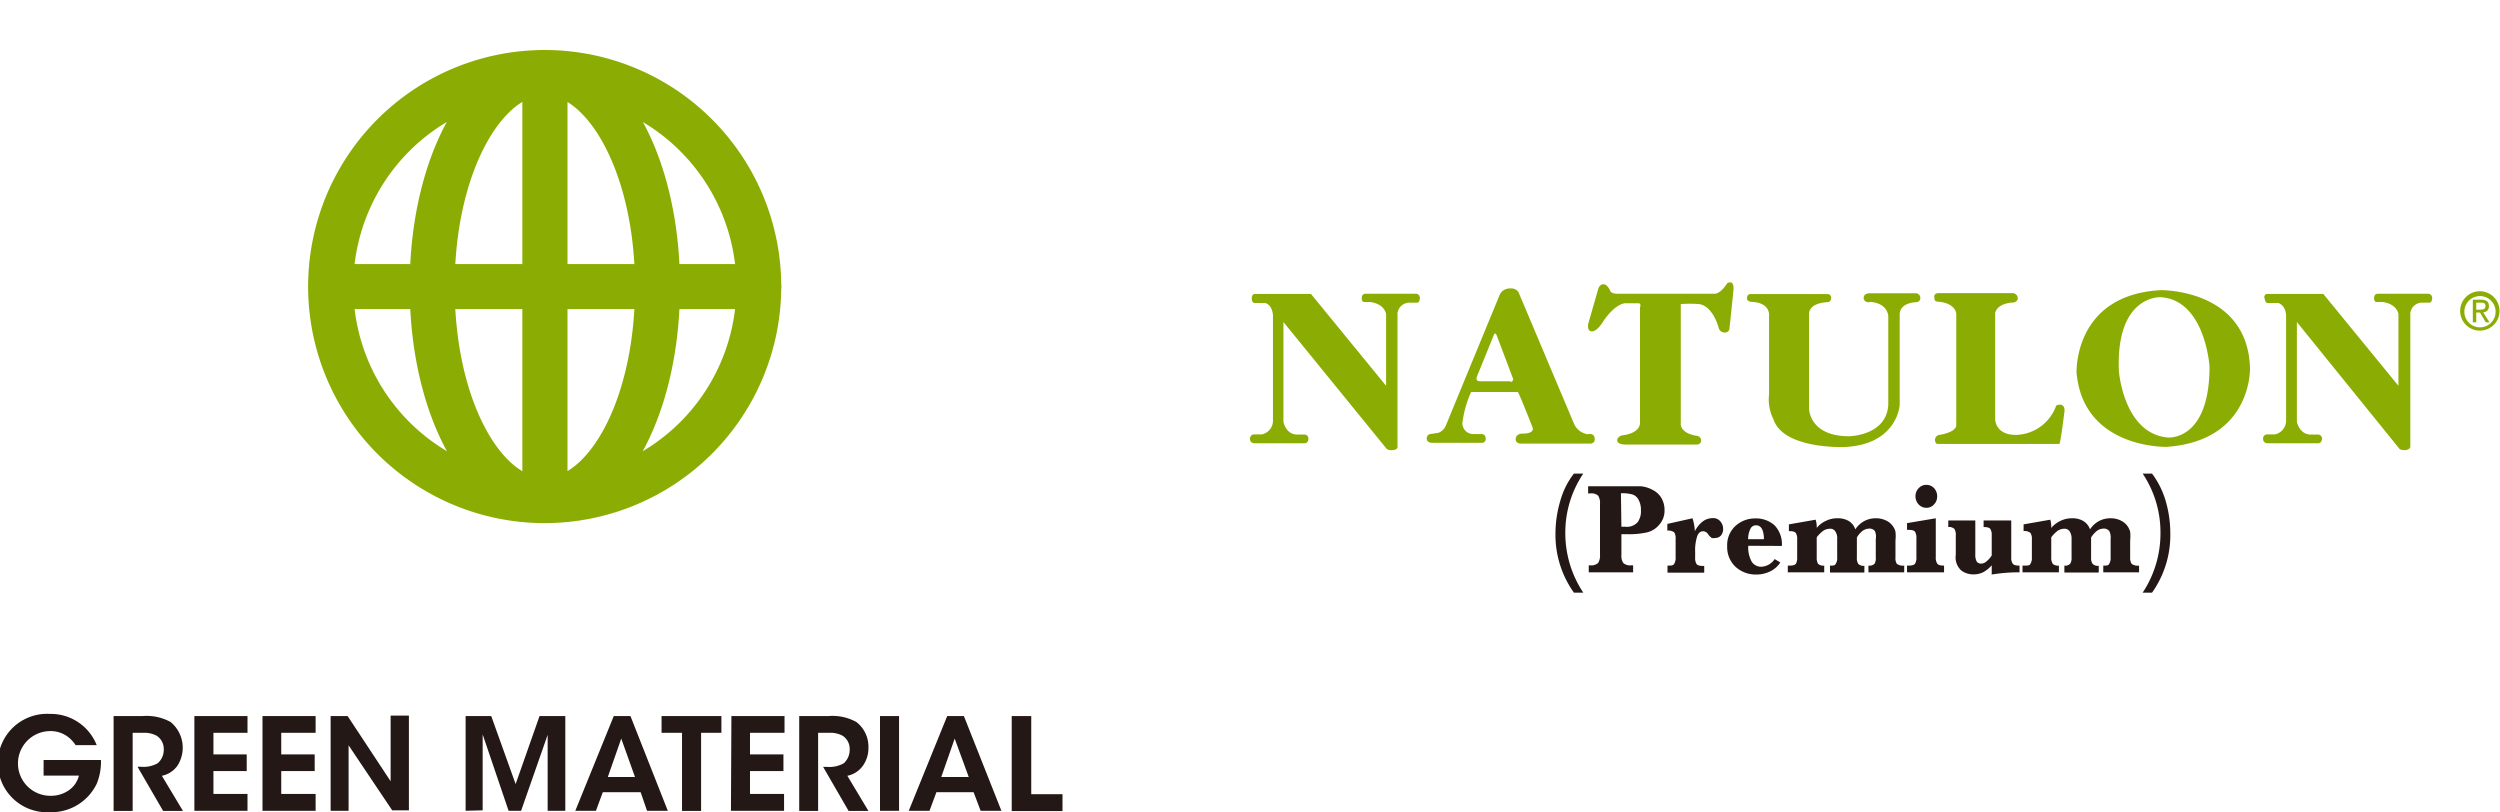 <svg xmlns="http://www.w3.org/2000/svg" width="160" height="52" viewBox="0 0 160 52"><defs><style>.a{fill:#8bad03;}.b{fill:#231815;}.c{fill:none;}</style></defs><title>img_main-functions</title><path class="a" d="M34.87 33.48a15.14 15.14 0 1 1 15.13-15.14 15.15 15.15 0 0 1-15.13 15.14zm0-27.4a12.26 12.26 0 1 0 12.26 12.26 12.27 12.27 0 0 0-12.26-12.26zM34.87 33.48c-4.85 0-8.65-6.65-8.65-15.14s3.78-15.14 8.65-15.14 8.65 6.65 8.65 15.14-3.8 15.14-8.65 15.14zm0-27.4c-2.73 0-5.77 5-5.77 12.26s3 12.25 5.77 12.25 5.77-5 5.77-12.25-3.04-12.26-5.77-12.26zM34.87 33.48a1.44 1.44 0 0 1-1.44-1.48v-27.36a1.45 1.45 0 0 1 2.89 0v27.36a1.44 1.44 0 0 1-1.45 1.48zM48.57 19.78h-27.4a1.44 1.44 0 0 1 0-2.88h27.4a1.44 1.44 0 0 1 0 2.88z"/><path class="b" d="M4.84 47.69a2.15 2.15 0 0 0-.45-.5 1.84 1.84 0 0 0-1.17-.4 2.07 2.07 0 0 0 0 4.14 2 2 0 0 0 1.21-.37 1.61 1.61 0 0 0 .62-.92h-2.26v-1h3.67a3.66 3.66 0 0 1-.27 1.52 3.22 3.22 0 0 1-3 1.82 3.15 3.15 0 1 1 0-6.29 3.16 3.16 0 0 1 3 2zM7.27 45.83h1.84a3.16 3.16 0 0 1 1.81.38 2.13 2.13 0 0 1 .44 2.79 1.61 1.61 0 0 1-1 .65l1.35 2.25h-1.27l-1.64-2.83h.2a1.86 1.86 0 0 0 1.09-.22 1.13 1.13 0 0 0 .39-.89 1 1 0 0 0-.45-.87 1.64 1.64 0 0 0-.86-.19h-.68v5h-1.22zM12.44 45.83h3.4v1.07h-2.18v1.38h2.13v1.07h-2.13v1.46h2.18v1.08h-3.4zM16.8 45.83h3.4v1.07h-2.2v1.38h2.14v1.07h-2.14v1.46h2.2v1.08h-3.4zM25 50v-4.2h1.17v6.06h-1.07l-2.79-4.16v4.19h-1.15v-6.06h1.09zM29.8 51.89v-6.06h1.64l1.56 4.35 1.53-4.35h1.65v6.06h-1.13v-4.86l-1.7 4.86h-.8l-1.66-4.89v4.86zM38.14 51.89h-1.32l2.46-6.06h1.07l2.39 6.06h-1.33l-.41-1.19h-2.42zm1.62-4.62l-.86 2.46h1.74zM43.65 46.9h-1.31v-1.07h3.83v1.07h-1.3v5h-1.22zM46.81 45.83h3.4v1.07h-2.21v1.38h2.14v1.07h-2.14v1.46h2.18v1.08h-3.4zM51.15 45.83h1.85a3.14 3.14 0 0 1 1.81.38 2 2 0 0 1 .77 1.65 1.94 1.94 0 0 1-.35 1.14 1.59 1.59 0 0 1-1 .65l1.35 2.25h-1.27l-1.63-2.82h.24a1.88 1.88 0 0 0 1.08-.23 1.16 1.16 0 0 0 .38-.89 1 1 0 0 0-.45-.87 1.61 1.61 0 0 0-.86-.19h-.71v5h-1.21zM56.32 45.83h1.22v6.06h-1.22zM59.49 51.89h-1.33l2.46-6.06h1.07l2.4 6.06h-1.33l-.45-1.19h-2.38zm1.61-4.62l-.86 2.46h1.76zM64.75 45.83h1.25v5h2v1.08h-3.25z"/><path class="c" d="M0 0h160v52h-160z"/><path class="a" d="M80.32 18.81h3.58l4.81 5.88v-4.59s-.07-.63-1-.77h-.42s-.14 0-.14-.27c0 0 0-.26.24-.26h3.27a.26.26 0 0 1 .21.26s0 .31-.17.31h-.51a.77.77 0 0 0-.75.68v8.57s0 .19-.37.19a.48.48 0 0 1-.32-.08l-6.61-8.12v6.39s.14.76.82.81h.54a.26.26 0 0 1 .24.26s0 .3-.25.3h-3.2s-.29 0-.29-.27a.27.27 0 0 1 .28-.3h.49a.9.9 0 0 0 .7-.86v-6.74s0-.65-.5-.81h-.69s-.16 0-.17-.3c0 0 0-.28.21-.28zM145.11 18.81h3.58l4.81 5.88v-4.59s-.07-.63-1-.77h-.42s-.14 0-.14-.27c0 0 0-.26.23-.26h3.28a.27.27 0 0 1 .21.26s0 .31-.17.31h-.49a.76.76 0 0 0-.74.68v8.57s-.06.19-.38.19c0 0-.22 0-.31-.08l-6.57-8.12v6.39s.15.76.83.81h.54a.26.26 0 0 1 .24.26s0 .3-.25.3h-3.23s-.29 0-.29-.27a.26.26 0 0 1 .28-.3h.48a.9.9 0 0 0 .71-.86v-6.74s0-.65-.51-.81h-.68s-.16 0-.18-.3c-.05 0-.05-.28.17-.28zM102.05 28c-.07-.32-.45-.21-.45-.21a1.15 1.15 0 0 1-.85-.64l-3.57-8.46a.57.57 0 0 0-.52-.23.72.72 0 0 0-.66.36l-3.46 8.4a.85.85 0 0 1-.48.48l-.46.07a.28.28 0 0 0-.29.3c0 .25.3.27.3.27h3.22a.24.24 0 0 0 .25-.3.25.25 0 0 0-.23-.26h-.55a.7.7 0 0 1-.71-.69 7 7 0 0 1 .56-2h3c.23.46.94 2.28.94 2.28.11.41-.64.38-.64.38-.45 0-.45.35-.45.35 0 .27.29.29.29.29h4.53c.33-.06.23-.39.23-.39zm-5.39-3.6h-1.94c-.33 0-.2-.29-.2-.29l1.08-2.66c.1-.27.21.07.21.07l1 2.65a.17.17 0 0 1-.15.27zM104.88 19.41h-.88s-.64 0-1.44 1.23c0 0-.36.59-.7.57 0 0-.32 0-.2-.53l.63-2.2s.09-.34.39-.28c0 0 .16 0 .36.37 0 0 0 .2.41.23h6.31s.36 0 .77-.66a.33.33 0 0 1 .23-.07s.23 0 .18.52c0 0-.2 1.94-.25 2.39a.28.28 0 0 1-.29.3.39.39 0 0 1-.4-.28s-.34-1.41-1.27-1.54a8.48 8.48 0 0 0-1.16 0v7.65s-.09.59 1 .78a.3.3 0 0 1 .3.31s0 .23-.25.25h-4.62s-.5 0-.5-.27c0 0 0-.25.34-.32 0 0 1.09-.09 1.12-.79v-7.39s.1-.25-.08-.27zM112 18.82h5a.22.22 0 0 1 .19.23.25.25 0 0 1-.21.29s-1.16 0-1.2.73v6.08s0 1.75 2.52 1.77c0 0 2.42 0 2.55-2v-5.67s0-.84-1.16-.93a.31.31 0 0 1-.41-.18s-.09-.37.39-.37h3s.23.07.23.28a.26.26 0 0 1-.25.29s-1.07 0-1.07.8v5.78s-.14 2.53-3.53 2.69c0 0-3.92.16-4.55-1.78a2.78 2.78 0 0 1-.28-1.59v-5.08s.07-.79-1.11-.84c0 0-.32 0-.3-.25a.23.23 0 0 1 .19-.25zM124.08 18.76h4.78a.35.35 0 0 1 .28.32s0 .24-.28.28c0 0-1 0-1.17.67v6.8s0 1.05 1.41 1a2.8 2.8 0 0 0 2.48-1.83s0-.1.29-.1c0 0 .28 0 .26.4 0 0-.22 1.81-.32 2.11h-7.81s-.16 0-.16-.28a.33.33 0 0 1 .3-.3s1-.14 1.06-.59v-7.15s0-.71-1.24-.79c0 0-.18 0-.16-.28-.02-.02-.04-.26.28-.26zM144 23.57c-.14-5.09-5.71-5-5.71-5-5.6.3-5.39 5.29-5.39 5.29.44 4.88 5.77 4.74 5.77 4.74 5.47-.39 5.33-5.03 5.33-5.03zm-5.25 4.43c-2.84-.24-3.14-4.24-3.14-4.24-.21-4.88 2.66-4.74 2.66-4.74 2.87.17 3.14 4.44 3.14 4.44 0 4.78-2.66 4.54-2.66 4.54zM157.72 19.9a1 1 0 1 1 1 1.05 1 1 0 0 1-1-1.05zm1 1.26a1.26 1.26 0 1 0-1.27-1.26 1.26 1.26 0 0 0 1.28 1.26zm-.24-1.16h.24l.37.63h.24l-.41-.64a.37.37 0 0 0 .37-.4c0-.28-.16-.41-.5-.41h-.53v1.45h.22zm0-.18v-.45h.29c.14 0 .3 0 .3.21s-.16.24-.35.24z"/><path class="b" d="M101.33 37.93h-.6a6.37 6.37 0 0 1-1.18-3.79 7.4 7.4 0 0 1 .31-2.09 5.08 5.08 0 0 1 .87-1.74h.6a6.76 6.76 0 0 0-1.15 3.82 6.89 6.89 0 0 0 1.15 3.8zM103.77 34.19v1.32a.84.84 0 0 0 .12.52.65.65 0 0 0 .51.15h.12v.45h-2.84v-.45h.09a.65.65 0 0 0 .51-.15.87.87 0 0 0 .12-.52v-3.26a.88.88 0 0 0-.12-.53.66.66 0 0 0-.51-.14h-.13v-.46h3.36a2 2 0 0 1 .8.25 1.3 1.3 0 0 1 .55.54 1.49 1.49 0 0 1 .18.73 1.34 1.34 0 0 1-.32.92 1.47 1.47 0 0 1-.79.51 5.36 5.36 0 0 1-1.26.12zm0-.48h.23a.93.93 0 0 0 .81-.29 1.19 1.19 0 0 0 .21-.75 1.34 1.34 0 0 0-.15-.68.69.69 0 0 0-.38-.34 2.35 2.35 0 0 0-.75-.08zM108.47 34a1.85 1.85 0 0 1 .51-.63 1.08 1.08 0 0 1 .63-.21.58.58 0 0 1 .5.22.7.7 0 0 1 .17.47.63.63 0 0 1-.13.41.47.47 0 0 1-.38.17.48.48 0 0 1-.22 0 1.11 1.11 0 0 1-.22-.22.39.39 0 0 0-.33-.21c-.17 0-.3.1-.38.32a2.93 2.93 0 0 0-.13 1v.36a.73.73 0 0 0 .09.42c.06.08.2.12.41.12h.08v.43h-2.35v-.45c.23 0 .37 0 .43-.12a.73.73 0 0 0 .09-.42v-1.16a.74.74 0 0 0-.09-.43.63.63 0 0 0-.44-.11v-.43l1.61-.36a3.13 3.13 0 0 1 .15.83zM111.89 34.93a1.87 1.87 0 0 0 .21 1 .7.7 0 0 0 .64.34 1.08 1.08 0 0 0 .84-.49l.36.22a1.65 1.65 0 0 1-.63.56 2 2 0 0 1-.91.21 1.91 1.91 0 0 1-1.31-.48 1.72 1.72 0 0 1-.55-1.33 1.66 1.66 0 0 1 .53-1.3 1.84 1.84 0 0 1 1.27-.48 1.76 1.76 0 0 1 1.23.44 1.73 1.73 0 0 1 .47 1.32zm0-.42h1c0-.59-.18-.89-.5-.89a.38.38 0 0 0-.36.22 1.46 1.46 0 0 0-.15.67zM116.27 34.39v1.28a.73.73 0 0 0 .09.42.52.52 0 0 0 .39.11v.43h-2.33v-.43h.1q.33 0 .42-.12a.82.82 0 0 0 .08-.41v-1.14a.7.7 0 0 0-.09-.42c-.06-.08-.21-.12-.44-.12v-.43l1.71-.3a1.47 1.47 0 0 1 .07.53 1.56 1.56 0 0 1 .6-.46 1.6 1.6 0 0 1 .73-.16 1.36 1.36 0 0 1 .73.18 1 1 0 0 1 .41.53 1.59 1.59 0 0 1 .57-.53 1.54 1.54 0 0 1 .75-.18 1.44 1.44 0 0 1 .62.13 1.07 1.07 0 0 1 .43.33 1 1 0 0 1 .2.4 2.65 2.65 0 0 1 0 .57v1.07a.68.68 0 0 0 .09.42.71.71 0 0 0 .47.11v.43h-2.29v-.43a.48.48 0 0 0 .39-.12.7.7 0 0 0 .08-.41v-1.17a.92.92 0 0 0-.05-.5.42.42 0 0 0-.36-.17.78.78 0 0 0-.43.14 1.46 1.46 0 0 0-.37.43v1.28a.67.67 0 0 0 .09.41.48.48 0 0 0 .39.12v.43h-2.2v-.44c.19 0 .32 0 .37-.12a.67.67 0 0 0 .09-.41v-1.16a.79.79 0 0 0-.12-.5.37.37 0 0 0-.35-.17.76.76 0 0 0-.42.13 2 2 0 0 0-.42.42zM123.89 33.17v2.49a.67.67 0 0 0 .1.42c.06.08.2.12.43.12v.43h-2.37v-.43h.09q.33 0 .42-.12a.73.73 0 0 0 .09-.42v-1.21a.73.73 0 0 0-.09-.42q-.09-.12-.42-.12h-.09v-.43zm-1.3-1.41a.73.73 0 0 1 .21-.52.65.65 0 0 1 .49-.21.67.67 0 0 1 .49.21.77.77 0 0 1 .2.52.73.73 0 0 1-.2.52.64.64 0 0 1-.49.22.67.67 0 0 1-.5-.22.77.77 0 0 1-.2-.52zM127.47 36.18a2 2 0 0 1-.54.44 1.35 1.35 0 0 1-.63.14 1.27 1.27 0 0 1-.78-.25 1.13 1.13 0 0 1-.35-1v-1.23a.72.72 0 0 0-.09-.43.5.5 0 0 0-.39-.12v-.42h1.73v2.17a.91.91 0 0 0 .09.46.34.34 0 0 0 .3.13.49.49 0 0 0 .31-.13 1.53 1.53 0 0 0 .35-.39v-1.27a.74.74 0 0 0-.09-.43c-.06-.08-.2-.12-.43-.12v-.42h1.77v2.35a.65.65 0 0 0 .1.42c.06.08.2.12.43.12v.43h-.19a10.6 10.6 0 0 0-1.59.14zM131.28 34.39v1.28a.72.72 0 0 0 .1.42.52.52 0 0 0 .39.11v.43h-2.33v-.43h.1c.22 0 .36 0 .41-.12a.71.71 0 0 0 .09-.41v-1.14a.7.7 0 0 0-.09-.42.58.58 0 0 0-.44-.12v-.43l1.71-.3a1.79 1.79 0 0 1 .06.53 1.73 1.73 0 0 1 .6-.46 1.67 1.67 0 0 1 .74-.16 1.33 1.33 0 0 1 .72.18 1 1 0 0 1 .42.53 1.59 1.59 0 0 1 .57-.53 1.54 1.54 0 0 1 .75-.18 1.44 1.44 0 0 1 .62.13 1.14 1.14 0 0 1 .43.33 1.16 1.16 0 0 1 .2.4 2.78 2.78 0 0 1 0 .57v1.07a.67.67 0 0 0 .1.42.69.69 0 0 0 .47.11v.43h-2.29v-.43c.2 0 .33 0 .38-.12a.69.69 0 0 0 .09-.41v-1.17a.92.92 0 0 0-.08-.5.42.42 0 0 0-.36-.17.74.74 0 0 0-.43.14 1.64 1.64 0 0 0-.38.43v1.28a.66.66 0 0 0 .1.41.48.48 0 0 0 .39.12v.43h-2.2v-.44a.44.44 0 0 0 .37-.12.67.67 0 0 0 .09-.41v-1.16a.86.86 0 0 0-.12-.5.39.39 0 0 0-.36-.17.76.76 0 0 0-.41.13 2.05 2.05 0 0 0-.41.42zM137.13 37.93a6.87 6.87 0 0 0 1.14-3.8 6.75 6.75 0 0 0-1.14-3.82h.6a5.46 5.46 0 0 1 .87 1.74 7.39 7.39 0 0 1 .3 2.09 6.36 6.36 0 0 1-1.17 3.79z"/></svg>